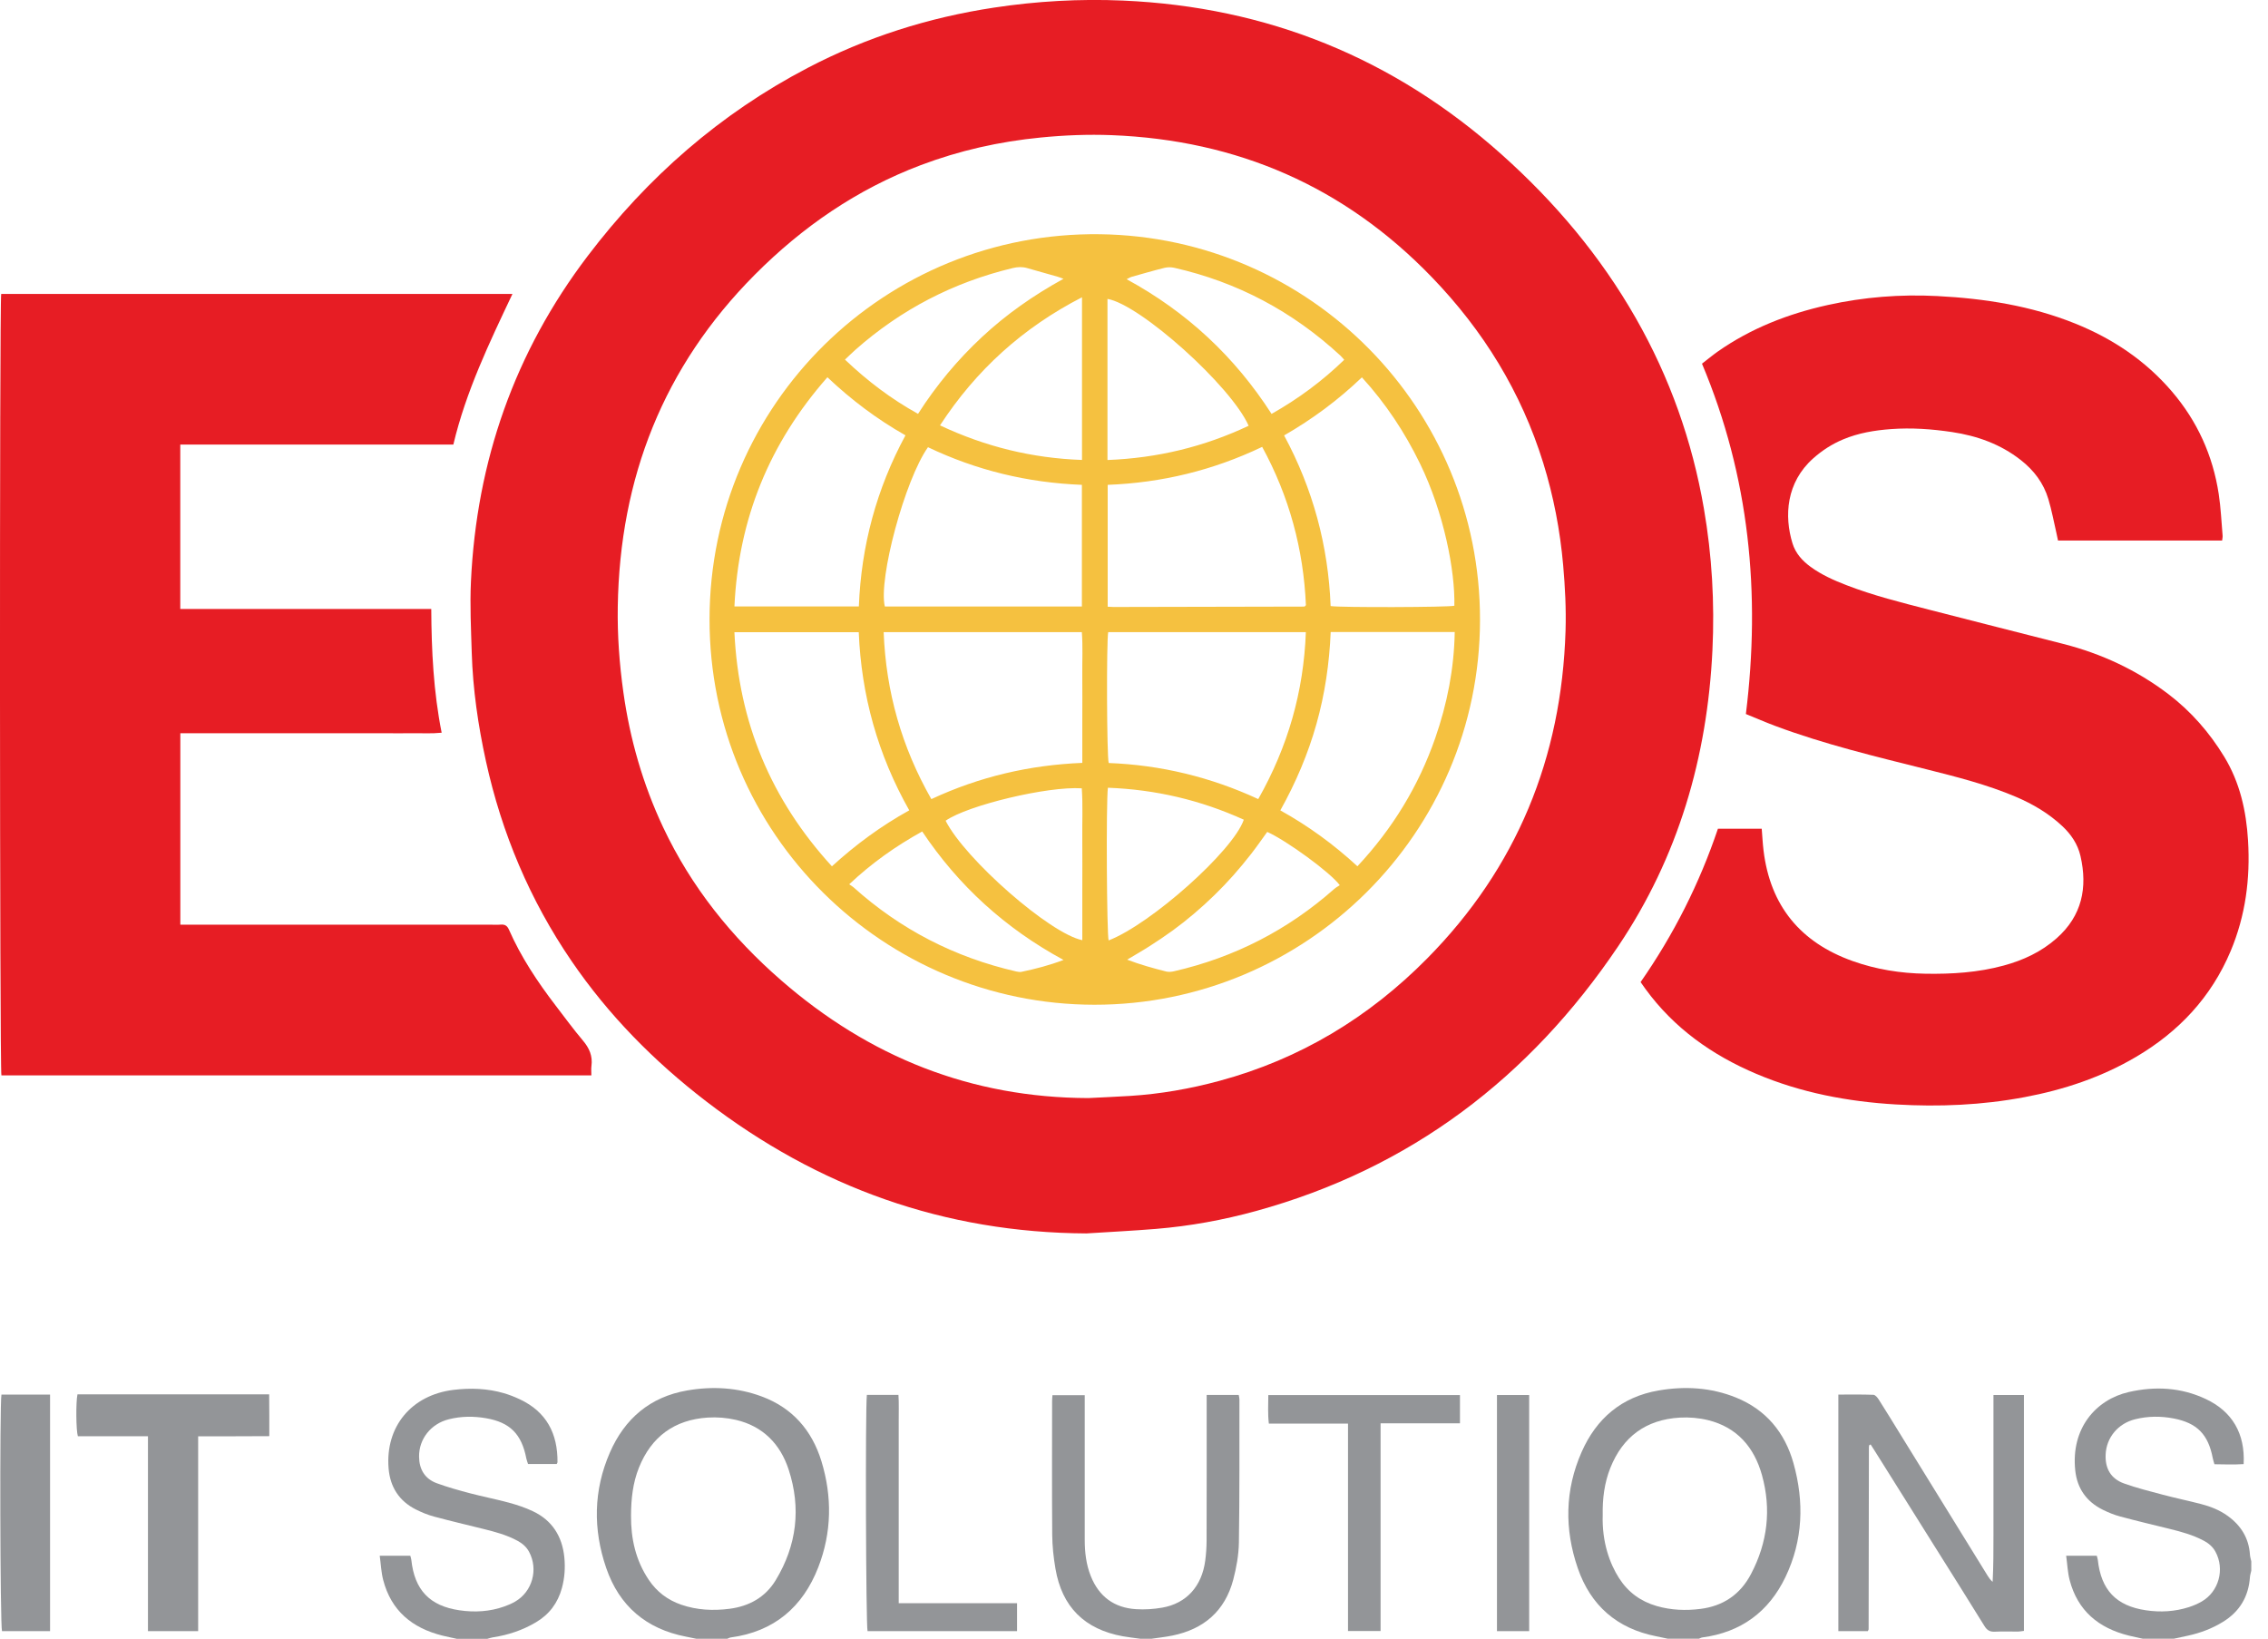 <svg width="119" height="86" viewBox="0 0 119 86" fill="none" xmlns="http://www.w3.org/2000/svg">
<g clip-path="url(#clip0_31605_1063)">
<path d="M87.516 86C87.307 85.956 87.098 85.909 86.889 85.868C84.839 85.46 83.46 84.257 82.784 82.295C82.08 80.251 82.107 78.194 82.986 76.201C83.761 74.439 85.09 73.305 87.019 72.972C88.403 72.733 89.772 72.811 91.086 73.342C92.662 73.98 93.65 75.177 94.102 76.786C94.672 78.817 94.604 80.836 93.682 82.761C92.807 84.587 91.348 85.663 89.321 85.931C89.258 85.939 89.201 85.976 89.139 85.998H87.516V86ZM84.093 79.503C84.047 80.94 84.47 82.07 84.954 82.825C85.43 83.566 86.091 84.042 86.929 84.284C87.681 84.501 88.452 84.531 89.219 84.434C90.412 84.285 91.311 83.678 91.874 82.603C92.743 80.95 92.948 79.207 92.45 77.416C92.044 75.955 91.143 74.901 89.617 74.527C89.139 74.41 88.625 74.366 88.132 74.395C86.369 74.5 85.147 75.393 84.492 77.037C84.179 77.826 84.077 78.655 84.093 79.501V79.503Z" fill="#939598"/>
<path d="M36.535 86C36.352 85.963 36.169 85.924 35.985 85.888C33.908 85.484 32.493 84.284 31.808 82.288C31.11 80.257 31.136 78.213 31.999 76.231C32.774 74.452 34.106 73.308 36.053 72.97C37.381 72.74 38.698 72.814 39.969 73.286C41.578 73.884 42.602 75.063 43.098 76.678C43.67 78.543 43.643 80.427 42.934 82.249C42.122 84.34 40.612 85.628 38.341 85.932C38.278 85.941 38.219 85.976 38.158 86H36.535ZM33.109 79.528C33.099 80.745 33.353 81.887 34.042 82.911C34.465 83.541 35.035 83.969 35.749 84.215C36.572 84.497 37.422 84.538 38.273 84.428C39.3 84.296 40.155 83.83 40.703 82.923C41.81 81.095 42.04 79.141 41.379 77.12C40.942 75.783 40.03 74.845 38.618 74.515C38.139 74.403 37.625 74.361 37.132 74.393C35.387 74.507 34.175 75.395 33.524 77.022C33.202 77.824 33.114 78.668 33.109 79.526V79.528Z" fill="#939598"/>
<path d="M23.952 86C23.704 85.944 23.456 85.895 23.209 85.834C21.63 85.44 20.523 84.531 20.105 82.913C20.001 82.513 19.985 82.09 19.924 81.642H21.528C21.545 81.708 21.574 81.782 21.582 81.859C21.748 83.431 22.538 84.279 24.111 84.507C24.906 84.624 25.705 84.578 26.473 84.302C26.663 84.235 26.852 84.153 27.027 84.052C27.932 83.531 28.257 82.361 27.76 81.437C27.621 81.178 27.409 80.997 27.152 80.858C26.587 80.552 25.974 80.388 25.358 80.236C24.493 80.022 23.625 79.817 22.764 79.586C22.44 79.498 22.122 79.367 21.823 79.217C20.939 78.773 20.47 78.035 20.389 77.059C20.21 74.87 21.586 73.209 23.794 72.939C24.688 72.831 25.578 72.862 26.446 73.115C26.731 73.198 27.01 73.31 27.277 73.435C28.674 74.092 29.266 75.234 29.251 76.737C29.251 76.761 29.232 76.785 29.21 76.83H27.706C27.677 76.737 27.636 76.639 27.616 76.539C27.37 75.265 26.766 74.642 25.492 74.425C24.849 74.315 24.197 74.32 23.557 74.48C22.613 74.713 21.978 75.512 21.988 76.444C21.995 77.106 22.286 77.604 22.912 77.836C23.481 78.046 24.068 78.208 24.656 78.364C25.334 78.543 26.026 78.675 26.703 78.859C27.132 78.976 27.56 79.118 27.959 79.308C28.977 79.789 29.503 80.632 29.611 81.737C29.664 82.277 29.626 82.817 29.481 83.346C29.266 84.128 28.816 84.726 28.118 85.138C27.423 85.55 26.671 85.802 25.874 85.924C25.771 85.939 25.671 85.976 25.57 86.003H23.947L23.952 86Z" fill="#939598"/>
<path d="M112.439 86C112.192 85.946 111.943 85.895 111.696 85.834C110.116 85.442 109.01 84.533 108.591 82.915C108.488 82.515 108.471 82.092 108.41 81.642H110.014C110.031 81.708 110.061 81.782 110.07 81.86C110.243 83.439 111.028 84.275 112.6 84.507C113.355 84.619 114.113 84.577 114.848 84.341C115.078 84.267 115.305 84.17 115.515 84.05C116.42 83.534 116.743 82.351 116.244 81.434C116.104 81.175 115.892 80.995 115.635 80.857C115.069 80.554 114.457 80.386 113.839 80.234C112.973 80.022 112.106 79.816 111.245 79.584C110.933 79.501 110.628 79.376 110.339 79.234C109.484 78.814 108.987 78.117 108.887 77.172C108.65 74.965 109.963 73.451 111.69 73.054C113.072 72.738 114.433 72.807 115.731 73.417C117.127 74.072 117.806 75.236 117.722 76.834C117.222 76.868 116.716 76.849 116.19 76.842C116.158 76.725 116.122 76.626 116.102 76.524C115.865 75.28 115.283 74.676 114.046 74.439C113.375 74.31 112.698 74.315 112.033 74.48C111.131 74.701 110.518 75.444 110.481 76.333C110.449 77.072 110.757 77.605 111.453 77.853C112.113 78.088 112.796 78.26 113.475 78.44C114.14 78.616 114.816 78.756 115.482 78.929C115.982 79.058 116.462 79.247 116.884 79.552C117.578 80.053 117.997 80.716 118.053 81.59C118.06 81.706 118.099 81.821 118.123 81.938V82.425C118.099 82.541 118.06 82.652 118.052 82.769C117.98 83.796 117.508 84.58 116.63 85.118C116.063 85.467 115.449 85.697 114.8 85.838C114.555 85.892 114.308 85.944 114.062 85.998H112.439V86Z" fill="#939598"/>
<path d="M59.833 86C59.527 85.958 59.219 85.924 58.914 85.87C56.907 85.506 55.72 84.33 55.379 82.324C55.279 81.74 55.214 81.143 55.209 80.55C55.191 78.21 55.201 75.869 55.203 73.528C55.203 73.435 55.213 73.341 55.221 73.217H56.915C56.915 73.386 56.915 73.545 56.915 73.703C56.915 76.07 56.915 78.438 56.915 80.806C56.915 81.461 56.988 82.101 57.233 82.713C57.663 83.788 58.461 84.377 59.608 84.448C60.062 84.477 60.53 84.446 60.979 84.368C62.252 84.147 63.061 83.248 63.238 81.896C63.284 81.549 63.308 81.195 63.309 80.845C63.316 78.463 63.313 76.082 63.313 73.701C63.313 73.544 63.313 73.385 63.313 73.207H64.995C65.009 73.29 65.032 73.366 65.032 73.44C65.029 75.944 65.042 78.447 65.004 80.95C64.993 81.605 64.873 82.272 64.706 82.906C64.271 84.543 63.166 85.496 61.52 85.832C61.151 85.909 60.776 85.946 60.403 86.002H59.835L59.833 86Z" fill="#939598"/>
<path d="M57.014 64.729C49.558 64.692 42.927 62.314 37.039 57.787C34.316 55.693 31.931 53.278 29.99 50.437C27.804 47.238 26.328 43.733 25.498 39.952C25.087 38.075 24.81 36.176 24.752 34.254C24.715 33.011 24.652 31.764 24.71 30.523C25.003 24.2 27.003 18.477 30.842 13.426C33.971 9.308 37.777 5.968 42.376 3.564C45.458 1.953 48.727 0.917 52.165 0.398C54.404 0.059 56.656 -0.068 58.916 0.03C66.496 0.359 73.127 3.048 78.789 8.107C81.583 10.603 83.972 13.435 85.832 16.699C87.611 19.82 88.793 23.151 89.402 26.69C89.827 29.152 89.969 31.632 89.85 34.123C89.581 39.735 88.058 44.975 84.907 49.656C80.258 56.563 73.997 61.322 65.912 63.55C64.191 64.024 62.436 64.345 60.654 64.491C59.442 64.591 58.229 64.65 57.015 64.728L57.014 64.729ZM57.103 57.626C57.833 57.589 58.56 57.558 59.29 57.513C60.886 57.413 62.455 57.137 63.997 56.719C68.209 55.577 71.816 53.402 74.876 50.306C79.586 45.54 81.936 39.773 82.143 33.104C82.178 31.955 82.119 30.808 82.018 29.66C81.857 27.836 81.515 26.049 80.974 24.3C79.818 20.572 77.831 17.348 75.126 14.545C70.533 9.784 64.914 7.35 58.332 7.093C57.09 7.044 55.846 7.095 54.605 7.217C52.441 7.428 50.339 7.899 48.304 8.669C44.974 9.93 42.11 11.898 39.605 14.416C34.81 19.236 32.52 25.085 32.414 31.837C32.39 33.338 32.498 34.836 32.707 36.323C33.052 38.791 33.732 41.157 34.793 43.413C36.269 46.547 38.39 49.188 40.993 51.452C45.611 55.47 50.948 57.609 57.105 57.626H57.103Z" fill="#E71D24"/>
<path d="M0.063 15.425H26.888C25.668 18.004 24.446 20.546 23.787 23.33H9.459V31.957H22.628C22.64 34.155 22.745 36.296 23.173 38.452C22.645 38.507 22.151 38.473 21.658 38.48C21.144 38.486 20.629 38.48 20.116 38.48C19.615 38.48 19.114 38.48 18.615 38.48C18.101 38.48 17.586 38.48 17.073 38.48C16.572 38.48 16.072 38.48 15.572 38.48C15.058 38.48 14.543 38.48 14.03 38.48C13.529 38.48 13.028 38.48 12.529 38.48C12.015 38.48 11.5 38.48 10.987 38.48C10.488 38.48 9.989 38.48 9.462 38.48V48.526C9.652 48.526 9.825 48.526 9.996 48.526C15.232 48.526 20.467 48.526 25.703 48.526C25.893 48.526 26.082 48.539 26.272 48.523C26.492 48.504 26.614 48.582 26.705 48.79C27.335 50.223 28.195 51.516 29.142 52.755C29.619 53.378 30.083 54.013 30.589 54.612C30.924 55.008 31.102 55.421 31.033 55.939C31.012 56.094 31.029 56.255 31.029 56.435H0.074C-0.017 56.12 -0.03 15.85 0.063 15.425Z" fill="#E71D24"/>
<path d="M86.08 51.54C87.825 49.034 89.17 46.361 90.138 43.492H92.436C92.469 43.885 92.486 44.259 92.531 44.63C92.882 47.537 94.467 49.46 97.211 50.437C98.441 50.875 99.719 51.078 101.027 51.1C102.412 51.124 103.784 51.037 105.125 50.673C106.154 50.394 107.103 49.956 107.912 49.238C109.241 48.06 109.542 46.585 109.161 44.923C109.019 44.303 108.67 43.785 108.203 43.35C107.492 42.685 106.67 42.2 105.78 41.82C104.256 41.172 102.66 40.768 101.061 40.367C98.402 39.7 95.732 39.062 93.157 38.1C92.639 37.907 92.133 37.686 91.605 37.471C92.387 31.141 91.793 25.011 89.302 19.086C89.588 18.866 89.855 18.641 90.141 18.441C91.885 17.221 93.826 16.468 95.892 16.009C97.791 15.587 99.712 15.437 101.652 15.537C104.135 15.665 106.57 16.046 108.89 16.982C110.852 17.774 112.57 18.923 113.954 20.54C115.29 22.1 116.107 23.902 116.415 25.928C116.525 26.648 116.555 27.379 116.618 28.105C116.625 28.183 116.605 28.262 116.593 28.365H107.982C107.956 28.244 107.929 28.103 107.897 27.964C107.76 27.372 107.65 26.773 107.476 26.192C107.225 25.351 106.716 24.678 106.023 24.138C104.961 23.307 103.74 22.872 102.422 22.674C101.362 22.515 100.298 22.44 99.228 22.518C98.363 22.581 97.512 22.721 96.705 23.06C96.124 23.303 95.606 23.638 95.138 24.055C93.718 25.316 93.609 27.081 94.051 28.516C94.212 29.039 94.566 29.43 95.002 29.748C95.576 30.166 96.217 30.452 96.874 30.706C98.289 31.254 99.758 31.62 101.222 31.997C103.563 32.6 105.908 33.192 108.251 33.79C110.266 34.304 112.118 35.167 113.775 36.428C114.961 37.332 115.929 38.441 116.703 39.712C117.524 41.06 117.86 42.555 117.953 44.114C118.074 46.112 117.821 48.054 117.041 49.91C116.022 52.332 114.32 54.145 112.072 55.467C110.258 56.535 108.291 57.19 106.23 57.577C103.999 57.998 101.743 58.093 99.486 57.961C96.964 57.814 94.498 57.349 92.157 56.357C89.835 55.373 87.836 53.959 86.335 51.899C86.256 51.791 86.181 51.679 86.08 51.538V51.54Z" fill="#E71D24"/>
<path d="M98.001 85.602H96.457V73.186C97.087 73.186 97.693 73.175 98.297 73.198C98.395 73.202 98.512 73.344 98.578 73.449C98.949 74.031 99.308 74.62 99.67 75.207C101.212 77.705 102.752 80.202 104.294 82.7C104.361 82.81 104.437 82.915 104.552 83.014C104.596 82.192 104.595 81.376 104.595 80.561C104.595 79.748 104.595 78.937 104.595 78.125C104.595 77.313 104.595 76.475 104.595 75.649C104.595 74.842 104.595 74.034 104.595 73.21H106.194V85.587C106.091 85.599 105.989 85.621 105.886 85.623C105.48 85.626 105.074 85.609 104.669 85.629C104.405 85.643 104.256 85.552 104.118 85.325C103.253 83.92 102.369 82.525 101.493 81.127C100.458 79.477 99.424 77.827 98.389 76.177C98.311 76.052 98.23 75.927 98.152 75.806C98.121 75.817 98.108 75.82 98.097 75.827C98.087 75.834 98.076 75.842 98.074 75.852C98.067 75.877 98.06 75.905 98.06 75.932C98.055 79.124 98.05 82.317 98.045 85.509C98.045 85.521 98.035 85.533 98.003 85.599L98.001 85.602Z" fill="#939598"/>
<path d="M7.765 75.373H4.085C3.989 75.057 3.977 73.576 4.065 73.175H14.123C14.127 73.542 14.13 73.901 14.13 74.261C14.13 74.612 14.13 74.962 14.13 75.368C13.49 75.37 12.874 75.373 12.26 75.375C11.656 75.375 11.05 75.375 10.397 75.375V85.601H7.763V75.371L7.765 75.373Z" fill="#939598"/>
<path d="M76.603 73.212V74.693H72.438V85.594H70.729V74.71H66.576C66.513 74.194 66.547 73.716 66.547 73.212H76.603Z" fill="#939598"/>
<path d="M2.627 85.602H0.105C0.007 85.306 -0.02 73.716 0.076 73.185H2.627V85.602Z" fill="#939598"/>
<path d="M45.484 73.203H47.141C47.172 73.654 47.151 74.109 47.155 74.561C47.158 75.008 47.155 75.454 47.155 75.9V84.133H53.364V85.601H45.52C45.435 85.323 45.396 73.992 45.484 73.203Z" fill="#939598"/>
<path d="M78.545 73.21H80.234V85.601H78.545V73.21Z" fill="#939598"/>
<path d="M77.655 32.531C77.644 43.746 68.505 52.738 57.418 52.728C46.407 52.718 37.215 43.799 37.229 32.486C37.242 21.184 46.456 12.148 57.707 12.292C68.774 12.434 77.668 21.455 77.655 32.532V32.531ZM58.147 33.174C58.051 33.626 58.071 39.73 58.173 40.042C60.901 40.147 63.517 40.776 66.019 41.935C67.574 39.19 68.402 36.298 68.517 33.174H58.147ZM48.866 41.937C51.398 40.758 54.011 40.15 56.788 40.035C56.788 39.244 56.788 38.491 56.788 37.738C56.788 36.966 56.794 36.195 56.787 35.425C56.78 34.675 56.821 33.923 56.763 33.174H46.365C46.486 36.306 47.309 39.202 48.868 41.939L48.866 41.937ZM58.12 25.444V31.84C58.242 31.845 58.334 31.854 58.427 31.854C61.766 31.848 65.105 31.842 68.444 31.833C68.454 31.833 68.465 31.816 68.475 31.808C68.485 31.798 68.493 31.788 68.52 31.759C68.394 28.831 67.647 26.06 66.225 23.452C63.643 24.686 60.957 25.334 58.122 25.444H58.12ZM56.766 25.444C53.904 25.332 51.222 24.677 48.69 23.469C47.48 25.177 46.077 30.383 46.427 31.83H56.766V25.446V25.444ZM47.708 42.526C46.05 39.591 45.193 36.482 45.058 33.177H38.534C38.754 37.906 40.456 41.969 43.65 45.464C44.899 44.325 46.222 43.349 47.708 42.526ZM69.82 33.167C69.751 34.824 69.514 36.425 69.074 37.99C68.63 39.569 67.992 41.069 67.178 42.528C68.654 43.347 69.981 44.318 71.223 45.461C73.073 43.482 74.432 41.248 75.309 38.725C75.932 36.933 76.296 35.091 76.328 33.167H69.82ZM67.376 22.851C68.893 25.663 69.693 28.65 69.817 31.806C70.323 31.889 76.023 31.87 76.309 31.789C76.351 29.963 75.764 26.912 74.505 24.326C73.704 22.679 72.706 21.171 71.457 19.803C70.203 21.003 68.859 21.997 67.376 22.851ZM38.534 31.826H45.063C45.188 28.638 45.992 25.654 47.509 22.846C45.999 21.99 44.659 20.976 43.413 19.798C40.367 23.261 38.747 27.236 38.535 31.826H38.534ZM58.108 24.141C60.728 24.04 63.181 23.447 65.515 22.344C64.601 20.265 59.833 15.983 58.108 15.686V24.141ZM56.772 15.601C53.659 17.202 51.217 19.419 49.321 22.323C51.703 23.444 54.16 24.046 56.772 24.138V15.601ZM58.13 41.34C58.031 42.135 58.073 49.076 58.169 49.352C60.393 48.492 64.707 44.647 65.261 43.017C63.001 41.991 60.637 41.433 58.13 41.34ZM49.616 43.071C50.636 45.09 55.093 49 56.788 49.34C56.788 48.441 56.788 47.551 56.788 46.659C56.788 45.779 56.794 44.901 56.787 44.02C56.778 43.135 56.822 42.248 56.76 41.37C54.966 41.253 50.77 42.26 49.616 43.071ZM44.337 18.874C45.512 19.993 46.762 20.939 48.169 21.719C49.132 20.211 50.245 18.878 51.527 17.683C52.799 16.498 54.212 15.506 55.8 14.631C55.636 14.572 55.563 14.541 55.487 14.52C54.956 14.369 54.422 14.22 53.891 14.068C53.639 13.995 53.393 14.007 53.136 14.068C50.029 14.814 47.273 16.241 44.879 18.36C44.699 18.519 44.53 18.69 44.335 18.872L44.337 18.874ZM70.531 18.883C70.446 18.79 70.389 18.717 70.321 18.654C67.826 16.349 64.929 14.804 61.614 14.054C61.451 14.017 61.263 14.017 61.102 14.056C60.527 14.198 59.957 14.364 59.386 14.525C59.307 14.547 59.234 14.596 59.114 14.653C62.275 16.373 64.785 18.717 66.718 21.721C68.124 20.927 69.382 19.994 70.531 18.881V18.883ZM66.491 43.657C66.2 44.058 65.931 44.447 65.642 44.818C65.342 45.202 65.032 45.578 64.709 45.941C64.394 46.295 64.068 46.637 63.729 46.967C63.38 47.307 63.02 47.636 62.649 47.95C62.289 48.257 61.916 48.55 61.534 48.829C61.141 49.115 60.735 49.386 60.326 49.648C59.938 49.897 59.537 50.125 59.141 50.362C59.837 50.628 60.514 50.814 61.192 50.985C61.317 51.015 61.463 51.002 61.592 50.973C64.765 50.247 67.573 48.805 70.011 46.647C70.101 46.568 70.21 46.514 70.297 46.454C69.791 45.774 67.508 44.115 66.491 43.658V43.657ZM55.802 50.377C52.745 48.72 50.294 46.486 48.387 43.635C46.989 44.408 45.735 45.298 44.557 46.407C44.665 46.481 44.726 46.515 44.777 46.559C47.241 48.775 50.093 50.242 53.321 50.982C53.412 51.002 53.512 51.019 53.602 51C54.322 50.848 55.037 50.667 55.803 50.377H55.802Z" fill="#F5C140"/>
</g>
<defs>
<clipPath id="clip0_31605_1063">
<rect width="118.123" height="86" fill="white"/>
</clipPath>
</defs>
</svg>
